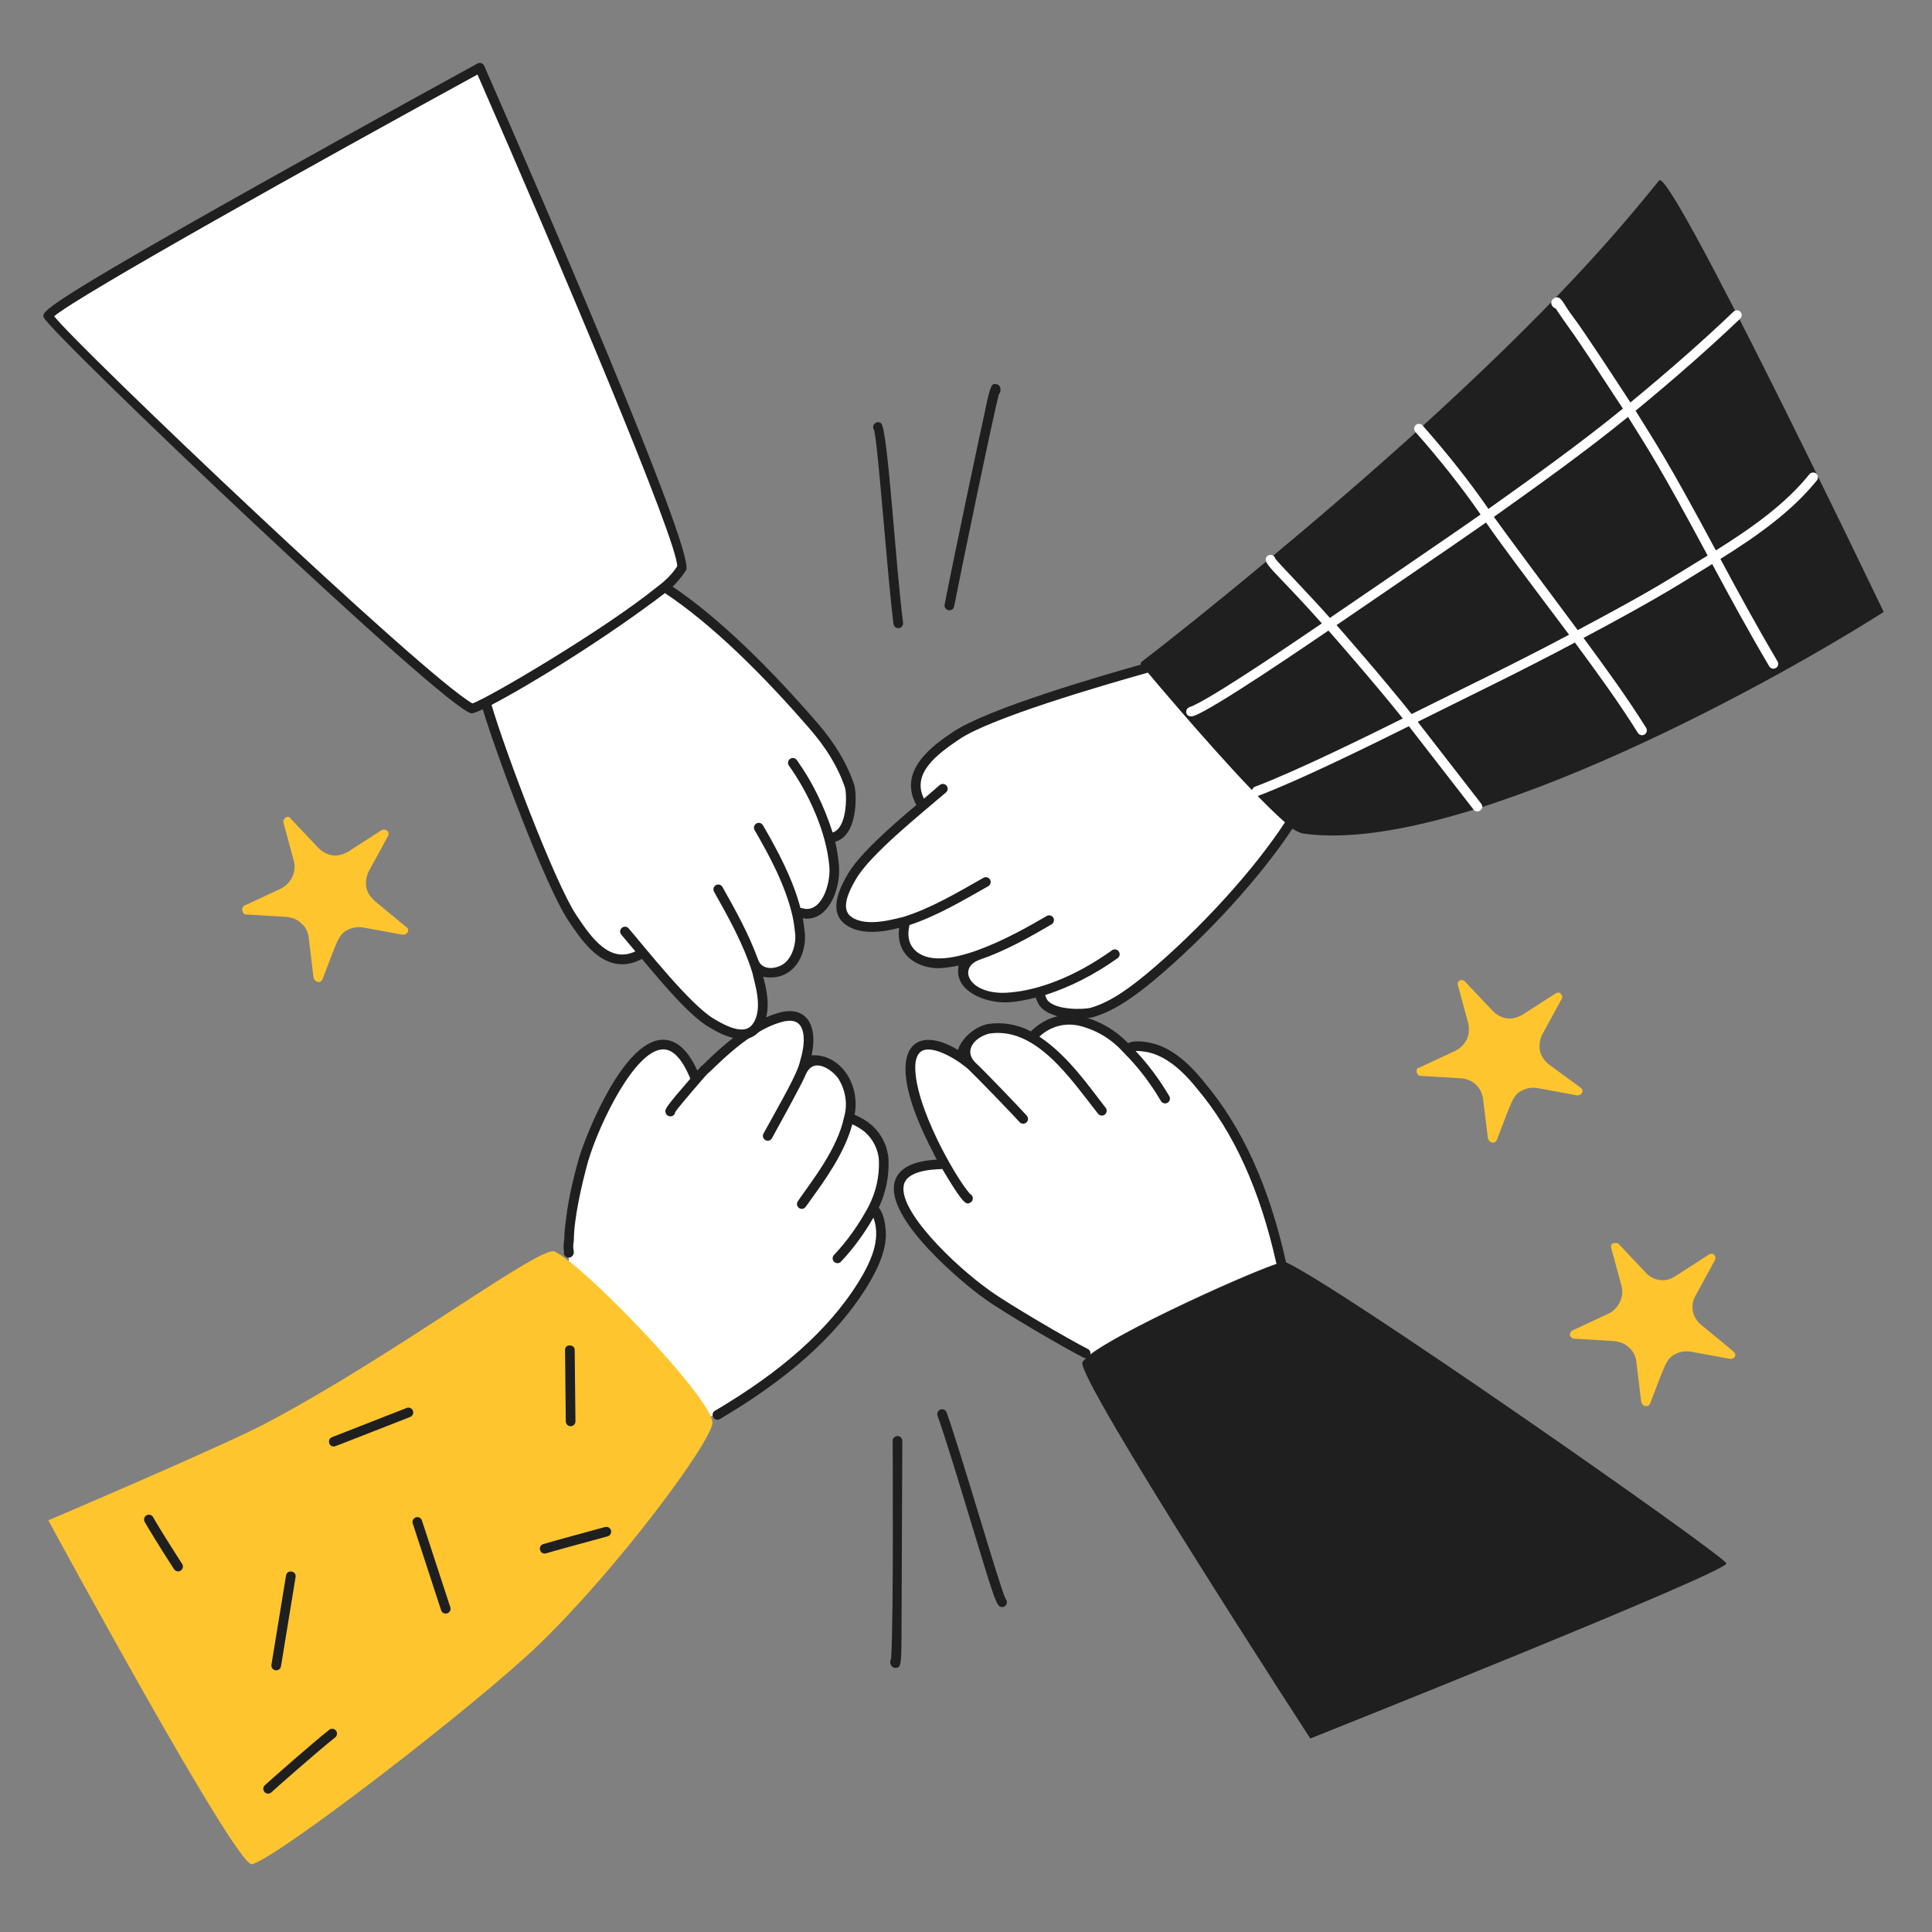<svg xmlns="http://www.w3.org/2000/svg" fill="none" viewBox="0 0 200 200" height="800" width="800"><rect x="0" y="0" width="200" height="200" fill="#808080" stroke="none"/><g id="co-workers--Work-co-workers"><g id="hand 4"><path id="vector" fill="#ffffff" d="M99.803 99.474L97.524 99.789C95.845 99.873 92.906 98.949 93.662 95.759L93.578 95.507C93.074 95.675 92.654 95.754 92.151 95.843C90.805 96.081 89.038 96.271 87.869 95.423C86.265 94.259 87.457 92.069 88.205 90.805C89.393 88.797 92.739 85.851 95.341 83.669L95.257 83.333C93.326 79.975 97.101 77.535 98.951 76.28C102.555 73.836 118.72 69.23 118.72 69.23C119.392 70.07 120.73 71.576 122.475 73.606C125.154 76.724 130.189 82.321 133.564 85.214C130.515 90.55 124.111 96.818 119.017 101.131C117.245 102.631 115.239 104.237 112.888 104.825C112.132 105.077 109.026 105.161 107.934 103.818L107.598 102.643C106.591 102.979 105.582 103.133 104.575 103.231C102.305 103.452 99.119 102.364 99.801 99.474H99.803Z"></path><path id="vector_2" fill="#1f1f1f" d="M171.743 18.685C166.745 24.903 160.133 32.394 146.975 44.376C136.824 53.59 124.337 63.791 118.159 68.526C118.075 68.59 118.061 68.71 118.127 68.791C113.962 69.968 102.2 73.355 98.596 75.806C96.728 77.076 92.856 79.708 94.862 83.334C92.153 85.612 88.953 88.445 87.776 90.464C86.247 93.012 86.183 94.792 87.578 95.746C89.034 96.785 91.355 96.527 93.085 96.049C92.893 97.453 93.37 98.358 93.834 98.885C94.717 99.887 96.275 100.334 97.567 100.203C98.124 100.155 98.682 100.07 99.239 99.953C99.222 100.01 99.211 100.071 99.214 100.126C98.829 102.434 101.637 103.764 104.031 103.764C105.061 103.764 106.229 103.515 107.226 103.272C107.311 103.525 107.413 103.81 107.632 104.134C108.492 105.192 110.244 105.433 111.555 105.433C112.291 105.433 112.888 105.357 113.111 105.308C115.629 104.588 117.818 102.816 119.423 101.516C124.873 96.959 130.476 90.819 133.793 85.781C134.111 86.002 134.457 86.156 134.802 86.272C150.39 88.609 181.869 71.683 195 63.351C194.158 61.597 172.851 17.136 171.743 18.685V18.685ZM118.786 100.744C117.169 102.054 115.156 103.683 112.863 104.339C112.092 104.51 109.284 104.584 108.434 103.542C108.323 103.375 108.257 103.202 108.191 103.008C110.786 102.177 113.309 100.894 115.697 99.188C115.922 99.027 115.974 98.715 115.813 98.491C115.653 98.266 115.339 98.214 115.115 98.375C111.074 101.262 107.344 102.506 104.607 102.734C100.404 103.17 98.96 100.191 101.448 99.338C104.051 98.446 106.58 97.029 108.859 95.685C109.097 95.545 109.176 95.238 109.036 95C108.896 94.763 108.589 94.683 108.351 94.823C104.989 96.806 97.178 101.17 94.583 98.222C94.058 97.626 93.912 96.806 94.147 95.785L94.151 95.762C96.994 94.822 99.623 93.253 102.3 91.742C102.54 91.606 102.626 91.302 102.491 91.061C102.356 90.821 102.05 90.734 101.81 90.87C99.085 92.411 96.326 94.056 93.493 94.927C92.935 95.02 89.766 96.078 88.148 94.924C87.248 94.308 87.406 93.017 88.633 90.971C90.131 88.403 95.401 84.207 97.93 82.031C98.139 81.851 98.164 81.536 97.984 81.326C97.804 81.117 97.488 81.092 97.279 81.272C97.279 81.272 96.063 82.325 95.645 82.677C94.366 80.083 96.911 78.143 99.309 76.526C102.565 74.331 113.792 71.046 118.825 69.63C122.064 73.467 129.236 81.826 133.021 85.127C129.763 90.108 124.196 96.216 118.783 100.741L118.786 100.744Z"></path><path id="vector_3" fill="#ffffff" d="M188.009 49.024C187.794 48.851 187.479 48.884 187.306 49.1C184.774 52.246 181.192 54.746 177.625 56.977C172.43 47.288 171.425 45.947 169.317 42.518C173.504 39.066 176.953 36.031 180.149 32.983C180.349 32.793 180.357 32.476 180.166 32.276C179.976 32.076 179.659 32.069 179.459 32.259C176.306 35.265 172.904 38.261 168.78 41.664C167.195 39.23 163.915 34.198 162.731 32.644C161.898 31.551 161.683 30.777 161.165 30.777C161.006 30.777 160.864 30.852 160.772 30.968C160.396 31.265 160.631 31.82 161.037 31.928C163.338 35.343 161.653 32.57 168.001 42.301C163.516 45.956 158.736 49.369 154.084 52.681C152.108 49.83 149.875 47 147.267 44.044C147.084 43.837 146.768 43.817 146.561 44C146.354 44.183 146.334 44.499 146.517 44.706C149.103 47.638 151.317 50.442 153.27 53.261C151.075 54.823 138.391 63.475 137.672 63.966C135.346 61.339 132.261 58.209 132.013 57.82C131.873 57.249 131.027 57.35 131.027 57.939C131.027 58.586 132.674 59.851 136.838 64.532C135.061 65.736 125.139 72.538 123.141 73.202C122.551 73.399 122.724 74.402 123.589 74.107C125.623 73.413 135.742 66.483 137.522 65.277C137.623 65.385 142.277 70.688 145.217 74.375C141.927 76.019 134.099 79.871 129.925 81.437C129.666 81.534 129.535 81.822 129.632 82.081C129.729 82.339 130.016 82.47 130.276 82.374C134.456 80.806 141.85 77.165 145.849 75.178L152.542 83.807C152.94 84.319 153.741 83.72 153.332 83.193L146.762 74.722C152.138 72.039 157.675 69.379 163.034 66.514C165.26 69.535 167.545 72.655 169.557 75.873C169.703 76.107 170.012 76.178 170.246 76.032C170.48 75.886 170.551 75.577 170.405 75.343C168.4 72.136 166.137 69.04 163.926 66.039C172.443 61.504 174.176 60.256 177.248 58.393C178.95 61.577 180.958 65.267 183.151 68.978C183.292 69.216 183.598 69.295 183.836 69.154C184.074 69.014 184.153 68.707 184.012 68.469C181.814 64.75 179.802 61.05 178.097 57.86C181.75 55.579 185.444 53.007 188.085 49.726C188.258 49.511 188.224 49.196 188.009 49.023V49.024ZM146.131 73.919C143.022 70.015 138.453 64.812 138.358 64.71C139.034 64.249 151.629 55.657 153.833 54.089C155.205 56.096 157.655 59.345 162.429 65.704C157.063 68.567 151.518 71.229 146.13 73.919H146.131ZM163.322 65.228C162.397 63.995 155.197 54.312 154.647 53.509C159.275 50.214 164.044 46.81 168.534 43.158C170.652 46.558 171.858 48.34 176.774 57.511C172.565 60.064 171.654 60.797 163.321 65.229L163.322 65.228Z"></path></g><g id="hand 3"><path id="vector_4" fill="#ffffff" d="M90.22 125.228C91.726 122.627 92.111 118.844 89.8 116.832C89.305 116.401 88.708 116.076 88.121 115.824H87.785C88.205 114.397 87.988 112.779 87.113 111.458C85.714 109.344 83.741 110.069 83.251 109.947C84.091 107.176 83.587 104.573 80.648 105.413C77.614 106.266 73.898 109.58 72 111.794L71.832 111.542C67.886 101.971 61.673 115.656 60.33 120.105C58.829 125.467 58.802 127.603 58.891 130.677C63.004 133.822 71.966 143.325 73.511 146.636L74.267 146.468C79.976 143.11 85.601 138.828 89.212 133.118C90.304 131.355 91.479 129.088 91.143 126.989C91.143 126.737 90.807 125.142 90.219 125.226L90.22 125.228Z"></path><path id="vector_5" fill="#fec52e" d="M73.764 147.309C73.512 149.492 63.766 162.582 55.713 170.314C49.074 176.688 28.601 192.423 26.076 192.983C24.485 193.336 5.002 157.385 5.002 157.385C5.002 157.385 22.964 149.735 27.419 147.394C40.928 140.296 56.407 128.525 57.476 129.595C60.467 131.003 73.764 144.788 73.764 147.31V147.309Z"></path><path id="vector_6" fill="#1f1f1f" d="M90.965 125.023C91.717 123.432 92.058 121.744 91.978 119.987C91.884 118.678 91.264 117.37 90.204 116.448C89.72 116.027 89.126 115.683 88.467 115.394C89.075 112.272 87.004 109.078 84.015 109.243C84.688 106.2 83.517 104.015 80.597 104.848C78.328 105.486 75.752 107.264 72.722 110.282C72.586 110.366 72.435 110.53 72.185 110.821C71.192 108.637 69.96 107.567 68.526 107.636C64.442 107.836 60.654 117.497 59.933 119.887C59.447 121.622 58.854 123.925 58.574 126.347C58.49 127.02 58.403 127.717 58.413 128.319C58.327 128.75 58.317 129.184 58.385 129.558C58.296 129.921 58.571 130.189 58.869 130.189C59.184 130.189 59.403 129.909 59.404 129.595C59.404 129.397 59.258 129.24 59.404 128.417C59.404 126.219 60.189 122.685 60.894 120.166C62.121 116.103 65.737 108.773 68.576 108.634C69.645 108.572 70.615 109.602 71.462 111.665C68.813 114.72 68.832 114.821 68.898 115.15C69.011 115.717 69.828 115.698 69.896 115.127C70.224 114.591 73.135 111.245 73.236 111.148C73.646 110.938 77.18 106.848 80.872 105.809C81.722 105.566 82.342 105.636 82.716 106.016C83.312 106.622 83.367 108.04 82.847 109.764C82.573 111.133 80.843 114.045 79.036 117.347C78.903 117.589 78.993 117.893 79.235 118.026C79.477 118.158 79.781 118.069 79.913 117.826C80.497 116.76 82.957 112.325 83.381 111.306C84.185 109.294 86.161 110.763 86.774 111.638C87.544 112.869 87.768 114.313 87.38 115.637C86.675 119.005 83.99 122.306 82.587 124.357C82.358 124.692 82.603 125.14 82.999 125.14C83.351 125.14 83.405 124.918 84.044 124.037C85.338 122.251 87.456 119.328 88.23 116.383C88.731 116.618 89.194 116.894 89.548 117.201C90.387 117.931 90.907 119.017 90.98 120.044C91.058 121.77 90.682 123.435 89.865 124.987C88.83 126.883 87.674 128.497 86.33 129.921C86.14 130.122 86.15 130.439 86.35 130.628C86.55 130.817 86.868 130.808 87.057 130.607C88.319 129.271 89.421 127.775 90.415 126.049C91.27 128.345 90.085 130.758 88.79 132.851C85.745 137.666 80.912 141.979 74.015 146.037C73.446 146.372 73.953 147.234 74.522 146.899C81.56 142.759 86.504 138.339 89.638 133.382C90.761 131.568 92.003 129.194 91.644 126.99C91.644 126.757 91.465 125.567 90.966 125.021L90.965 125.023Z"></path><path id="vector_7" fill="#1f1f1f" d="M15.847 157.052C15.71 156.812 15.405 156.729 15.165 156.866C14.925 157.003 14.842 157.308 14.979 157.548C15.982 159.303 17.996 162.41 18.016 162.442C18.112 162.589 18.272 162.67 18.436 162.67C18.828 162.67 19.072 162.232 18.855 161.898C18.835 161.867 16.836 158.783 15.847 157.053V157.052Z"></path><path id="vector_8" fill="#1f1f1f" d="M28.513 172.906C28.786 172.95 29.043 172.766 29.087 172.493L30.598 163.258C30.705 162.605 29.718 162.443 29.611 163.096L28.1 172.331C28.055 172.603 28.24 172.86 28.513 172.905V172.906Z"></path><path id="vector_9" fill="#1f1f1f" d="M34.081 179.07C32.531 180.276 27.649 184.573 27.402 184.82C27.207 185.015 27.207 185.331 27.402 185.527C27.597 185.722 27.914 185.722 28.109 185.527C28.356 185.281 33.179 181.038 34.695 179.859C34.913 179.69 34.952 179.375 34.783 179.157C34.613 178.938 34.299 178.9 34.081 179.069V179.07Z"></path><path id="vector_10" fill="#1f1f1f" d="M43.678 157.397C43.592 157.135 43.311 156.991 43.047 157.077C42.785 157.163 42.641 157.446 42.727 157.708L45.665 166.692C45.734 166.902 45.93 167.037 46.14 167.037C46.479 167.037 46.721 166.705 46.615 166.381L43.677 157.397H43.678Z"></path><path id="vector_11" fill="#1f1f1f" d="M42.745 146.036C42.645 145.779 42.355 145.652 42.097 145.752L34.373 148.775C33.861 148.975 34.005 149.741 34.555 149.741C34.695 149.741 34.198 149.915 42.461 146.683C42.718 146.582 42.845 146.292 42.744 146.036H42.745Z"></path><path id="vector_12" fill="#1f1f1f" d="M59.071 147.641C59.347 147.641 59.571 147.417 59.571 147.141C59.571 146.491 59.509 141.185 59.492 139.708C59.486 139.193 58.484 139.06 58.493 139.765C58.511 141.301 58.572 146.499 58.572 147.142C58.572 147.418 58.796 147.642 59.072 147.642L59.071 147.641Z"></path><path id="vector_13" fill="#1f1f1f" d="M62.635 158.077C62.394 158.142 56.738 159.678 56.227 159.848C55.602 160.057 55.912 161.002 56.543 160.797C56.945 160.663 61.266 159.485 62.897 159.042C63.164 158.97 63.321 158.695 63.249 158.429C63.177 158.163 62.903 158.006 62.636 158.077H62.635Z"></path></g><g id="hand 2"><path id="vector_14" fill="#1f1f1f" d="M178.712 161.834C179.067 162.666 135.641 179.969 135.641 179.969C135.641 179.969 111.377 142.607 112.049 141.012C113.629 138.643 131.884 130.601 132.955 130.601C137.741 132.532 178.314 160.901 178.712 161.834Z"></path><path id="vector_15" fill="#ffffff" d="M116.919 108.605C117.003 108.101 118.682 108.269 118.934 108.353C121.117 108.773 122.943 110.637 124.307 112.299C128.691 117.643 131.192 124.221 132.619 130.602V130.686C130.016 131.358 115.575 137.906 112.553 140.425C110.538 139.418 104.084 135.288 102.226 133.96C98.303 131.157 87.128 120.744 97.79 120.493C96.206 117.866 94.027 113.329 94.166 110.2C94.296 107.26 96.937 107.681 99.455 109.444C99.522 109.344 99.569 107.086 102.226 106.421C103.821 106.169 105.416 106.505 106.76 107.345C107.589 105.963 109.696 104.87 112.049 105.498C113.98 106.254 115.575 107.261 116.919 108.604V108.605Z"></path><path id="vector_16" fill="#1f1f1f" d="M133.107 130.576C131.362 122.775 128.608 116.718 124.697 112.07C122.767 109.657 120.912 108.308 119.055 107.951C119.039 107.947 117.474 107.582 116.792 107.996C115.511 106.67 113.961 105.752 112.178 105.266C110.369 104.784 108.371 105.137 106.709 106.772C105.344 106.038 103.769 105.768 102.188 106.019C100.624 106.41 99.47 107.691 99.171 108.69C94.345 105.761 91.111 108.897 96.63 119.356C96.671 119.489 96.769 119.67 96.983 120.044C94.506 120.177 93.045 120.925 92.637 122.269C91.476 126.101 99.812 132.961 101.931 134.449C103.858 135.85 110.194 139.553 112.16 140.537C112.407 140.66 112.707 140.561 112.831 140.313C112.955 140.065 112.854 139.766 112.607 139.642C110.715 138.696 104.372 134.988 102.512 133.635C98.879 131.084 92.792 125.201 93.593 122.559C94.077 120.962 97.324 121.064 97.547 121.015C99.333 124.023 99.841 124.582 100.18 124.582C100.269 124.582 100.347 124.543 100.433 124.5C100.81 124.311 100.795 123.774 100.422 123.6C99.02 122.066 94.619 114.45 94.748 110.312C94.794 109.502 95.042 108.983 95.484 108.769C96.726 108.164 99.392 109.884 100.296 110.74C101.074 111.477 104.763 115.287 105.548 116.16C105.733 116.365 106.049 116.382 106.254 116.197C106.459 116.012 106.476 115.697 106.291 115.491C105.545 114.662 101.833 110.778 100.984 110.015C99.671 108.702 100.984 107.354 102.387 107C107.235 106.233 110.828 111.694 113.671 115.296C113.77 115.421 113.916 115.486 114.064 115.486C114.475 115.486 114.717 115.007 114.456 114.676C112.926 112.739 110.618 109.307 107.595 107.31C108.906 106.096 110.505 105.855 111.917 106.232C113.664 106.709 115.164 107.647 116.397 109.042C117.823 110.468 119.061 112.083 120.182 113.98C120.322 114.218 120.629 114.296 120.867 114.156C121.105 114.015 121.184 113.709 121.043 113.471C119.995 111.698 118.845 110.159 117.558 108.802C117.909 108.78 118.498 108.852 118.839 108.927C120.471 109.285 122.141 110.475 123.924 112.704C127.737 117.236 130.421 123.154 132.131 130.794C132.183 131.027 132.39 131.185 132.619 131.185C132.941 131.185 133.177 130.887 133.108 130.576H133.107Z"></path></g><g id="hand 1"><path id="vector_17" fill="#ffffff" d="M87.953 81.402C87.174 79.03 85.938 76.952 84.259 75.189C79.977 69.983 74.202 64.358 68.745 60.748C63.432 65.027 53.973 70.79 50.252 72.698C51.794 77.878 56.919 91.563 59.156 94.919C61.977 99.153 64.474 100.217 66.544 98.613C68.727 101.216 71.589 104.646 73.596 105.834C74.86 106.582 77.069 107.789 78.214 106.253C79.078 105.095 78.872 103.317 78.634 101.971C78.545 101.468 78.466 101.048 78.298 100.544C78.573 100.453 82.903 101.46 82.664 96.682C82.58 95.927 82.496 95.255 82.328 94.499C82.984 94.39 86.753 94.855 86.274 89.629C86.182 88.622 86.022 87.698 85.77 86.691H86.19C88.289 86.271 88.227 82.234 87.953 81.401V81.402Z"></path><path id="vector_18" fill="#ffffff" d="M49.668 7.099C49.668 7.099 71.413 56.718 70.574 58.901C69.986 59.825 69.215 60.559 68.307 61.252C63.928 64.593 50.101 73.426 48.745 73.426C44.127 71.075 5.35 34.046 5.003 32.79C4.678 31.612 49.669 7.099 49.669 7.099H49.668Z"></path><path id="vector_19" fill="#1f1f1f" d="M88.427 81.244C87.654 78.926 86.327 76.819 84.645 74.872C79.779 69.238 74.482 63.992 69.624 60.726C70.169 60.211 70.633 59.646 71.039 58.997C71.887 56.793 55.245 18.498 50.125 6.814C50.008 6.547 49.687 6.435 49.427 6.576C49.314 6.638 38.046 12.799 26.963 19.015C4.195 31.785 4.352 32.253 4.519 32.835C4.919 34.225 46.489 73.842 48.828 73.842C49.006 73.842 49.406 73.692 49.976 73.424C51.36 78.046 56.416 91.655 58.826 95.285C60.157 97.291 61.899 99.821 64.417 99.821C65.049 99.821 65.727 99.654 66.45 99.264C68.658 101.897 71.401 105.167 73.423 106.346C75.228 107.43 77.447 108.316 78.705 106.628C79.813 105.141 79.521 102.999 79.032 101.211C78.98 101.017 78.94 101.188 79.776 101.188C82.194 101.188 83.446 98.921 83.328 96.711C83.267 96.16 83.204 95.595 83.107 95.059C85.625 95.498 87.026 92.216 86.856 89.673C86.783 88.803 86.649 87.94 86.461 87.139C87.027 86.978 87.493 86.6 87.846 86.013C88.731 84.539 88.658 82.013 88.427 81.244V81.244ZM5.608 32.739C8.081 30.612 32.683 16.874 49.429 7.715C57.923 27.114 70.221 56.18 70.1 58.629C69.58 59.422 68.896 60.122 67.991 60.78C62.612 65.15 50.525 72.286 48.904 72.816C43.818 69.944 8.233 36.079 5.608 32.74V32.739ZM86.989 85.497C86.77 85.861 86.509 86.083 86.191 86.176C85.303 83.401 84.056 80.88 82.483 78.676C82.322 78.451 82.009 78.399 81.785 78.56C81.56 78.721 81.508 79.033 81.669 79.257C83.685 82.08 85.554 86.098 85.859 89.747C85.992 91.741 84.92 94.592 83.062 94.021C82.996 94 82.929 93.995 82.864 94.001C82.068 90.985 80.533 88.105 78.981 85.432C78.842 85.193 78.536 85.111 78.298 85.251C78.059 85.39 77.978 85.695 78.117 85.934C79.71 88.678 81.284 91.639 82.01 94.704C82.17 95.345 82.253 96.095 82.332 96.792C82.381 97.717 82.054 99.023 81.223 99.704C80.494 100.3 78.919 100.561 78.486 99.363C77.511 96.661 76.074 94.106 74.788 91.819C74.653 91.579 74.348 91.493 74.107 91.629C73.866 91.764 73.781 92.069 73.916 92.31C75.354 94.866 76.983 97.763 77.889 100.711C78.024 101.52 79.101 104.424 77.903 106.031C77.247 106.911 76.006 106.73 73.932 105.486C71.487 104.059 66.926 98.263 65.076 96.105C64.896 95.895 64.58 95.871 64.371 96.051C64.161 96.231 64.137 96.547 64.317 96.756C64.484 96.951 65.453 98.113 65.775 98.485C63.124 99.74 61.268 97.154 59.658 94.73C57.431 91.376 52.263 77.69 50.884 72.97C54.952 70.855 62.865 65.965 68.832 61.399C73.67 64.603 78.989 69.851 83.889 75.525C85.495 77.385 86.75 79.374 87.474 81.545C87.631 82.067 87.708 84.3 86.989 85.497V85.497Z"></path></g><g id="stars"><path id="vector_20" fill="#fec52e" d="M179.468 139.921C179.835 140.288 179.569 140.677 179.132 140.677L175.018 139.921C174.43 139.837 173.927 139.921 173.423 140.173C172.432 140.669 172.344 141.401 170.82 145.294C170.736 145.462 170.568 145.63 170.316 145.546C170.148 145.546 169.98 145.378 169.896 145.126L169.392 140.928C169.308 140.34 169.056 139.837 168.636 139.501C168.216 139.081 167.712 138.913 167.125 138.829L162.927 138.577C162.759 138.577 162.591 138.409 162.507 138.241C162.507 138.073 162.591 137.821 162.759 137.737L166.537 135.974C167.544 135.47 168.132 134.295 167.88 133.203L166.789 129.173C166.705 128.921 166.873 128.669 167.125 128.669C167.293 128.669 167.461 128.669 167.545 128.753L170.4 131.776C171.156 132.616 172.499 132.783 173.423 132.112L176.949 129.845C177.117 129.761 177.369 129.761 177.453 129.929C177.621 130.097 177.621 130.265 177.537 130.433L175.522 134.127C174.934 135.134 175.186 136.394 176.11 137.15L179.468 139.921V139.921Z"></path><path id="vector_21" fill="#fec52e" d="M163.683 112.635C163.956 112.908 163.817 113.391 163.263 113.391L159.149 112.635C158.561 112.551 158.058 112.635 157.554 112.887C156.563 113.383 156.475 114.115 154.951 118.008C154.867 118.176 154.699 118.344 154.447 118.26C154.279 118.26 154.111 118.092 154.027 117.84L153.523 113.726C153.355 112.551 152.432 111.711 151.256 111.627L147.058 111.375C146.574 111.375 146.498 110.535 146.89 110.535L150.668 108.772C151.172 108.52 151.592 108.1 151.843 107.597C152.095 107.093 152.095 106.506 152.011 106.002L150.92 101.972C150.836 101.72 151.004 101.468 151.256 101.468C151.424 101.468 151.592 101.468 151.676 101.636L154.531 104.659C154.951 105.079 155.454 105.337 155.958 105.415C156.545 105.506 157.049 105.331 157.553 105.079L161.079 102.812C161.247 102.728 161.499 102.728 161.583 102.896C161.751 103.064 161.751 103.232 161.667 103.4L159.652 107.094C159.4 107.598 159.322 108.185 159.4 108.689C159.491 109.276 159.82 109.696 160.24 110.116L163.682 112.635H163.683Z"></path><path id="vector_22" fill="#fec52e" d="M42.112 96.011C42.366 96.138 42.315 96.767 41.692 96.767L37.578 96.011C36.99 95.927 36.487 96.011 35.983 96.263C34.992 96.759 34.904 97.491 33.38 101.384C33.296 101.552 33.128 101.72 32.876 101.636C32.708 101.636 32.54 101.468 32.456 101.216L31.952 97.018C31.868 96.43 31.616 95.927 31.196 95.591C30.776 95.171 30.272 95.003 29.685 94.919L25.487 94.667C25.061 94.667 24.885 93.96 25.319 93.743L29.097 91.98C30.104 91.476 30.692 90.301 30.44 89.209L29.349 85.179C29.202 84.737 29.873 84.297 30.105 84.759L32.96 87.782C33.38 88.202 33.883 88.46 34.387 88.538C34.974 88.629 35.478 88.454 35.982 88.202L39.508 85.935C39.905 85.737 40.392 86.098 40.18 86.523L38.165 90.217C37.913 90.721 37.835 91.308 37.913 91.812C38.004 92.399 38.333 92.819 38.753 93.239L42.111 96.01L42.112 96.011Z"></path></g><g id="elements"><path id="vector_23" fill="#1f1f1f" d="M92.99 65.026C92.742 65.026 92.527 64.842 92.495 64.59C91.866 59.718 90.876 45.708 90.474 44.483C90.162 44.01 90.761 43.463 91.204 43.817C91.912 44.383 92.666 58.104 93.487 64.461C93.525 64.759 93.294 65.025 92.99 65.025V65.026Z"></path><path id="vector_24" fill="#1f1f1f" d="M98.28 63.179C97.966 63.179 97.729 62.893 97.789 62.584C98.773 57.485 101.697 43.718 101.908 42.833C102.539 39.676 102.678 39.698 103.139 39.767C103.649 39.843 103.674 40.543 103.409 40.794C102.817 42.982 99.378 59.627 98.771 62.774C98.725 63.013 98.515 63.179 98.281 63.179H98.28Z"></path><path id="vector_25" fill="#1f1f1f" d="M103.737 166.364C103.158 166.364 103.028 165.853 100.391 157.156C99.21 153.262 97.871 148.848 97.054 146.553C96.961 146.293 97.097 146.007 97.357 145.914C97.617 145.821 97.903 145.957 97.996 146.217C99.594 150.706 103.534 164.47 104.109 165.528C104.397 165.846 104.174 166.363 103.738 166.363L103.737 166.364Z"></path><path id="vector_26" fill="#1f1f1f" d="M92.684 172.658C92.189 172.658 92.041 171.992 92.248 171.703C92.515 167.733 92.407 149.264 92.407 149.157C92.407 148.881 92.631 148.657 92.907 148.657C93.183 148.657 93.407 148.881 93.407 149.157C93.407 150.81 93.323 168.471 93.323 169.391C93.323 172.537 93.208 172.659 92.684 172.659V172.658Z"></path></g></g></svg>